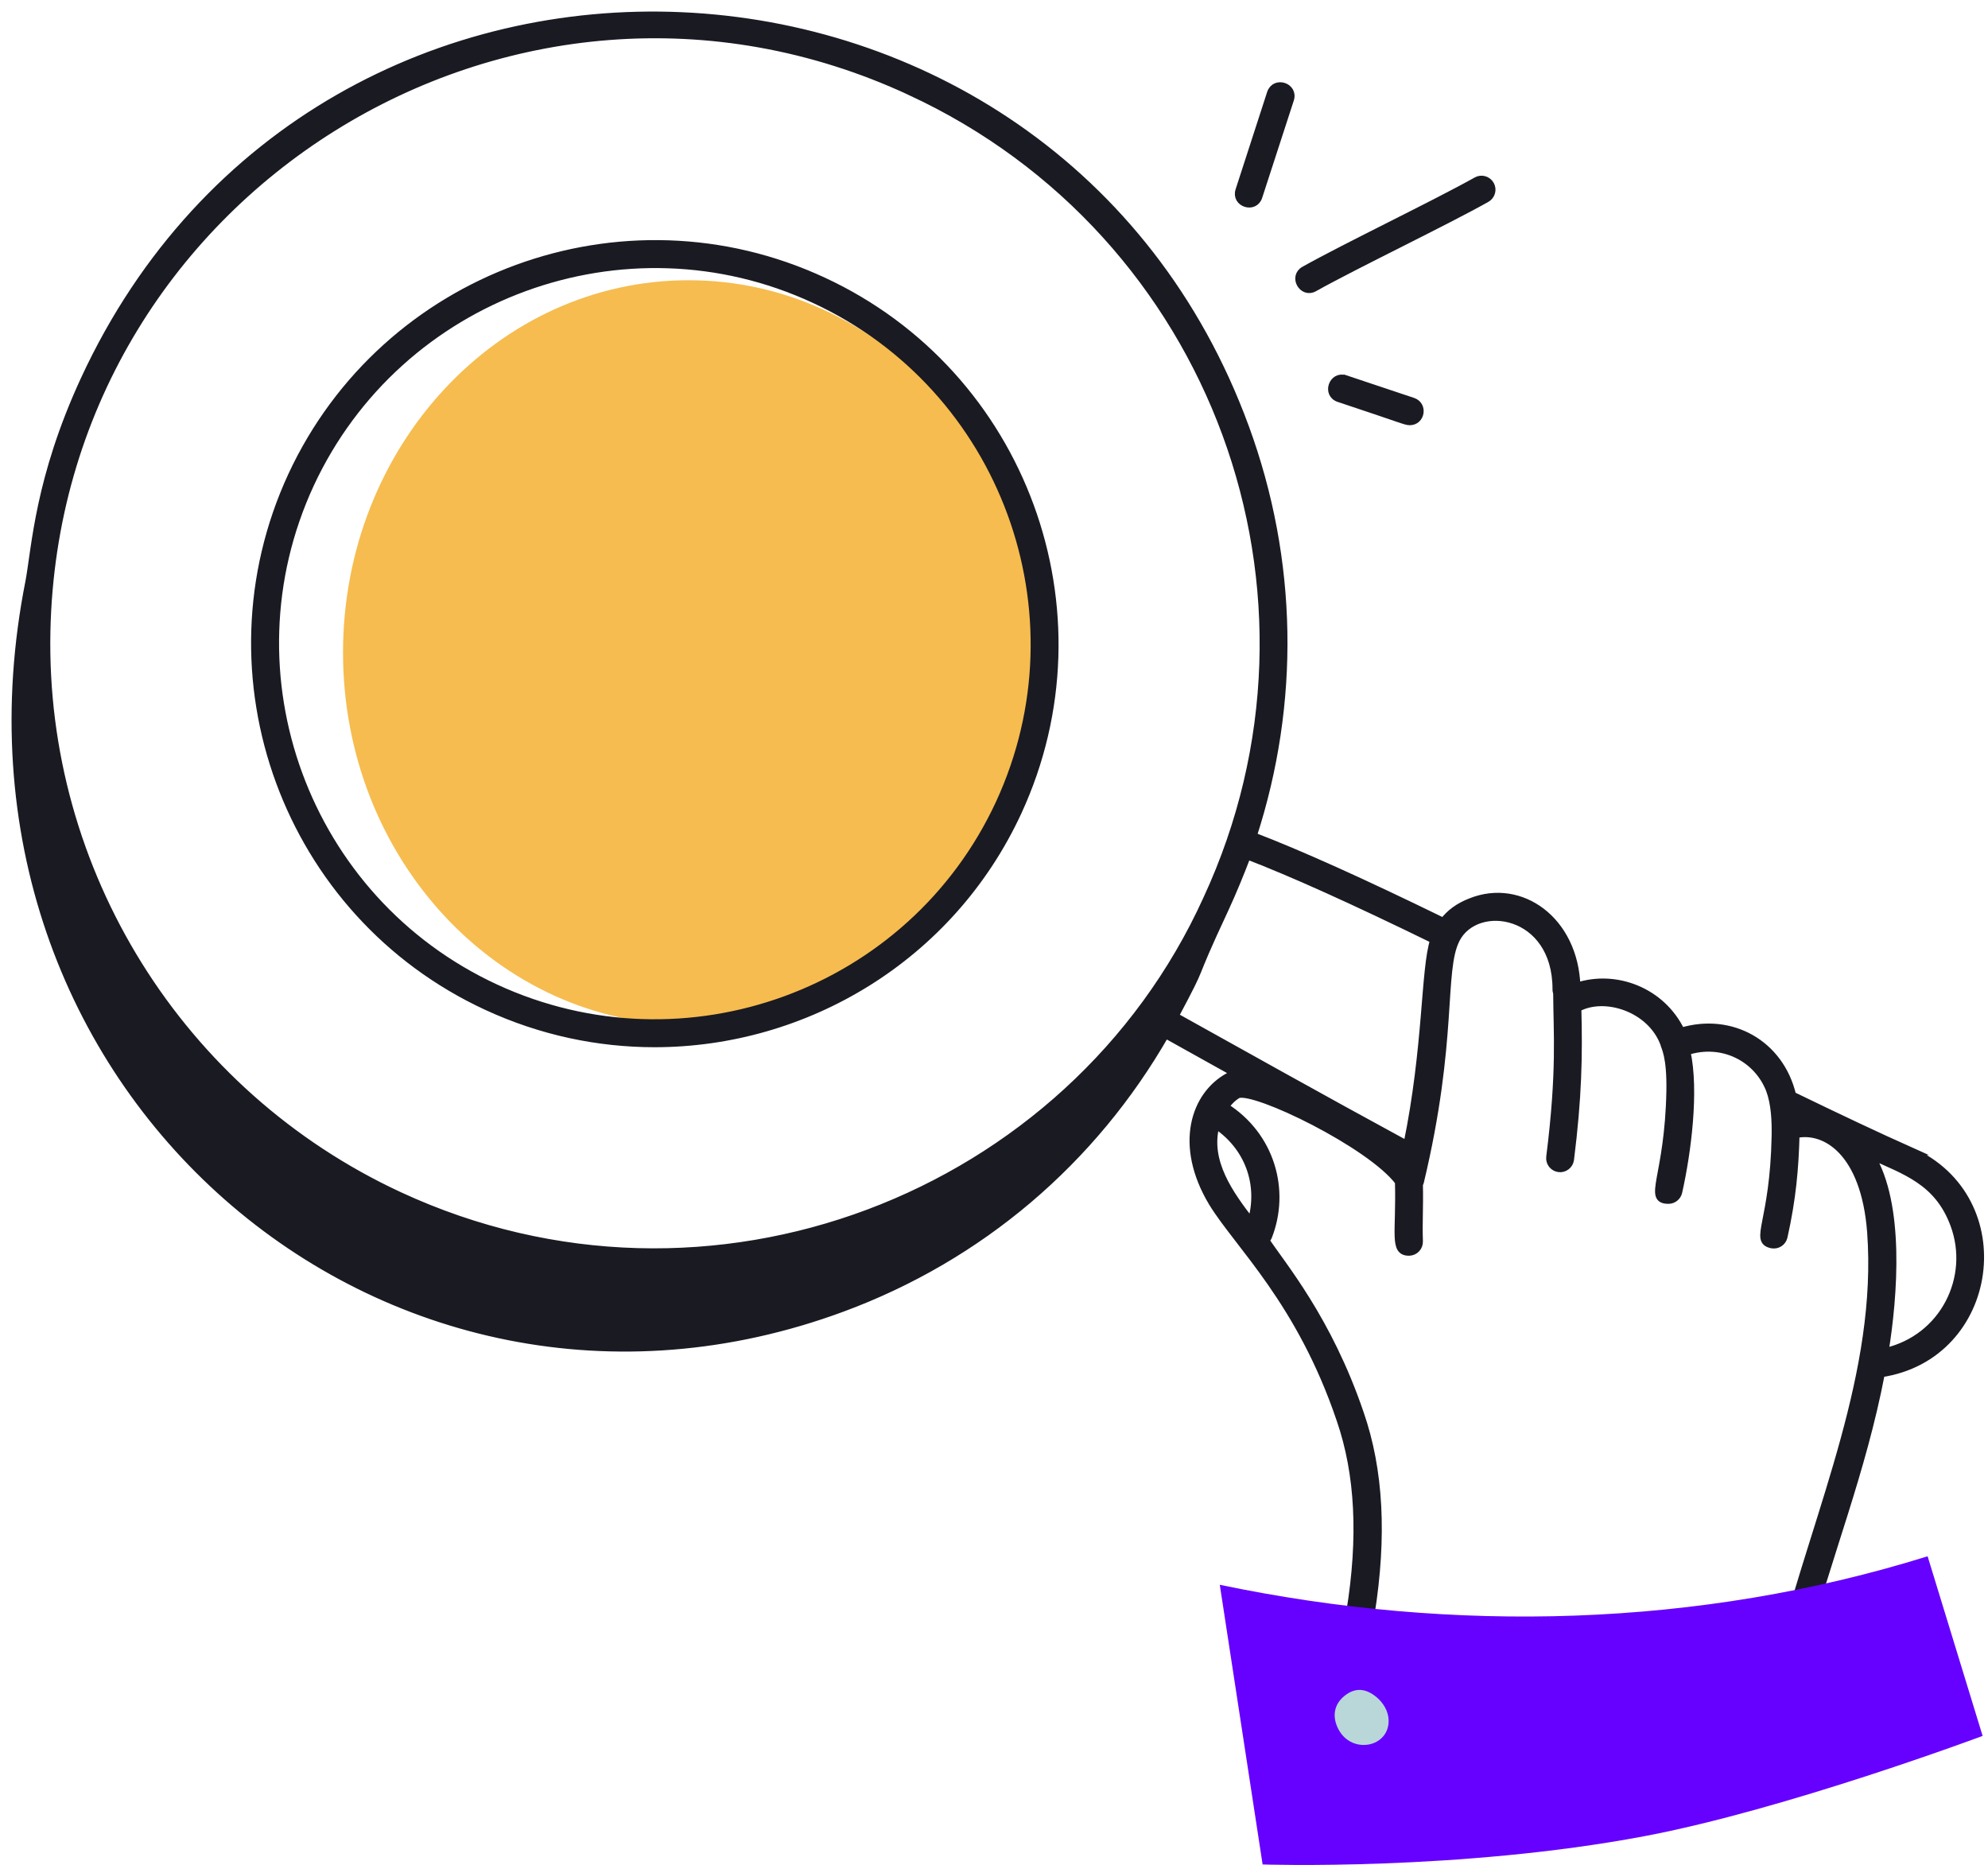 <?xml version="1.0" encoding="UTF-8"?>
<svg xmlns="http://www.w3.org/2000/svg" width="129" height="121" viewBox="0 0 129 121" fill="none">
  <path d="M44.681 66.488C57.063 66.488 67.102 55.674 67.102 42.335C67.102 28.995 57.063 18.182 44.681 18.182C32.298 18.182 22.259 28.995 22.259 42.335C22.259 55.674 32.298 66.488 44.681 66.488Z" fill="#F6BC4F"></path>
  <path d="M123.993 74.689C121.865 73.737 119.408 72.58 116.301 71.073C115.512 67.727 112.344 65.945 109.086 66.929C107.823 64.287 104.816 63.175 102.304 64.012C102.169 59.694 98.664 57.23 95.444 58.519C94.622 58.837 94.07 59.268 93.662 59.806C88.29 57.185 84.331 55.405 81.3 54.244C84.096 45.624 83.971 36.38 80.8 27.731C68.372 -6.163 20.826 -8.512 5.483 24.627C2.509 31.063 2.312 35.498 1.903 37.719C-4.59 70.391 25.077 95.795 54.647 84.866C63.59 81.563 70.917 75.322 75.623 67.106C77.056 67.903 79.35 69.182 80.369 69.751C80.13 69.76 79.885 69.767 79.727 69.85C77.535 71.033 76.421 74.27 78.675 78.025C80.348 80.765 84.381 84.416 86.98 92.113C88.189 95.634 88.399 99.736 87.61 104.598L88.951 104.702C89.741 99.681 89.53 95.397 88.243 91.691C86.165 85.58 83.167 82.073 82.108 80.461C82.177 80.397 82.248 80.333 82.286 80.241C83.471 77.241 82.478 73.682 79.483 71.8C79.724 71.476 80.002 71.189 80.331 71.004C81.449 70.597 88.942 74.244 90.767 76.672C90.859 79.997 90.404 81.222 91.423 81.222H91.447C91.812 81.208 92.094 80.904 92.082 80.54C92.037 79.255 92.115 78.49 92.082 76.826C92.096 76.793 92.127 76.769 92.134 76.734C94.368 67.424 93.432 62.993 94.48 60.941C94.48 60.941 94.484 60.941 94.484 60.936C94.484 60.934 94.484 60.931 94.484 60.929C95.811 58.358 100.991 59.126 100.991 64.171C100.991 64.249 100.991 64.301 101.017 64.381L101.034 64.433C101.048 67.012 101.288 69.457 100.584 75.064C100.536 75.424 100.795 75.753 101.152 75.798C101.498 75.845 101.84 75.599 101.887 75.229C102.389 71.218 102.446 68.545 102.363 65.403C104.117 64.443 107.107 65.388 107.979 67.694C108.034 67.967 108.42 68.474 108.38 70.798C108.271 76.374 106.858 77.855 108.266 77.855C108.567 77.855 108.839 77.646 108.908 77.341C109.484 74.777 110.005 70.782 109.441 68.213C111.768 67.457 114.029 68.639 114.837 70.689C115.18 71.602 115.228 72.737 115.209 73.715C115.1 79.333 113.778 80.473 114.958 80.739C115.33 80.817 115.666 80.582 115.742 80.241C116.292 77.777 116.465 75.803 116.522 73.59C118.443 73.177 121.01 74.729 121.408 79.94C122.066 89.02 118.067 97.745 115.652 106.908C116.545 106.982 116.728 106.951 116.993 107.039C118.593 100.913 120.822 95.551 122.057 89.106C129.514 87.987 130.929 77.767 123.991 74.689H123.993ZM81.196 79.303C79.817 77.521 78.234 75.362 78.893 72.976C80.992 74.362 81.935 76.824 81.196 79.303ZM59.078 5.94C78.862 15.094 87.501 38.536 78.314 58.348C69.533 77.672 46.043 86.909 25.911 77.58C11.63 70.957 2.701 56.519 3.021 40.963C3.62 12.495 33.266 -6.054 59.078 5.938V5.94ZM91.309 74.277C85.53 71.139 80.148 68.114 76.227 65.936C78.397 61.855 76.919 64.441 79.511 58.898C79.987 57.858 80.442 56.766 80.923 55.503C83.892 56.645 87.807 58.412 93.056 60.974C92.428 62.881 92.627 67.893 91.312 74.279L91.309 74.277ZM122.296 87.719C122.893 84.02 123.341 78.139 121.382 74.94C123.59 75.962 125.749 76.604 126.801 79.44C128.085 82.878 126.142 86.857 122.296 87.719Z" fill="#1A1A23" stroke="#1A1A23" stroke-width="0.5" stroke-miterlimit="10"></path>
  <path d="M31.586 65.291C35.115 66.924 38.823 67.694 42.474 67.694C52.28 67.694 61.678 62.121 66.049 52.668C72.044 39.681 66.369 24.233 53.403 18.234C40.429 12.217 24.97 17.876 18.94 30.854C12.933 43.839 18.606 59.287 31.586 65.291ZM20.132 31.406C25.861 19.089 40.55 13.715 52.851 19.425C65.163 25.122 70.552 39.787 64.86 52.116C59.159 64.433 44.479 69.81 32.138 64.097C19.819 58.396 14.431 43.73 20.132 31.406Z" fill="#1A1A23" stroke="#1A1A23" stroke-width="0.5" stroke-miterlimit="10"></path>
  <path d="M81.663 12.762L83.717 6.443C83.98 5.618 82.743 5.211 82.464 6.038L80.416 12.357C80.146 13.184 81.397 13.589 81.663 12.762Z" fill="#1A1A23" stroke="#1A1A23" stroke-width="0.5" stroke-miterlimit="10"></path>
  <path d="M85.281 18.67C87.971 17.165 93.788 14.381 96.456 12.879C96.773 12.701 96.885 12.3 96.707 11.985C96.527 11.665 96.117 11.556 95.814 11.734C93.134 13.236 87.314 16.023 84.639 17.525C83.876 17.949 84.532 19.101 85.281 18.67Z" fill="#1A1A23" stroke="#1A1A23" stroke-width="0.5" stroke-miterlimit="10"></path>
  <path d="M87.293 24.591C86.475 24.319 86.046 25.561 86.878 25.838C90.973 27.193 91.207 27.338 91.475 27.338C92.217 27.338 92.387 26.295 91.684 26.056L87.295 24.589L87.293 24.591Z" fill="#1A1A23" stroke="#1A1A23" stroke-width="0.5" stroke-miterlimit="10"></path>
  <path d="M79.151 102.821C94.323 105.996 110.254 105.593 125.081 100.972L128.651 112.626C128.651 112.626 115.853 117.413 106.655 119.142C94.65 121.398 81.93 120.967 81.93 120.967L79.151 102.821Z" fill="#6601FF"></path>
  <path d="M87.203 110.062C86.539 110.624 86.437 111.418 86.854 112.202C87.731 113.858 90.172 113.363 90.106 111.584C90.084 111.003 89.75 110.453 89.276 110.074C88.667 109.588 87.961 109.42 87.203 110.062Z" fill="#B9D7D9"></path>
</svg>
